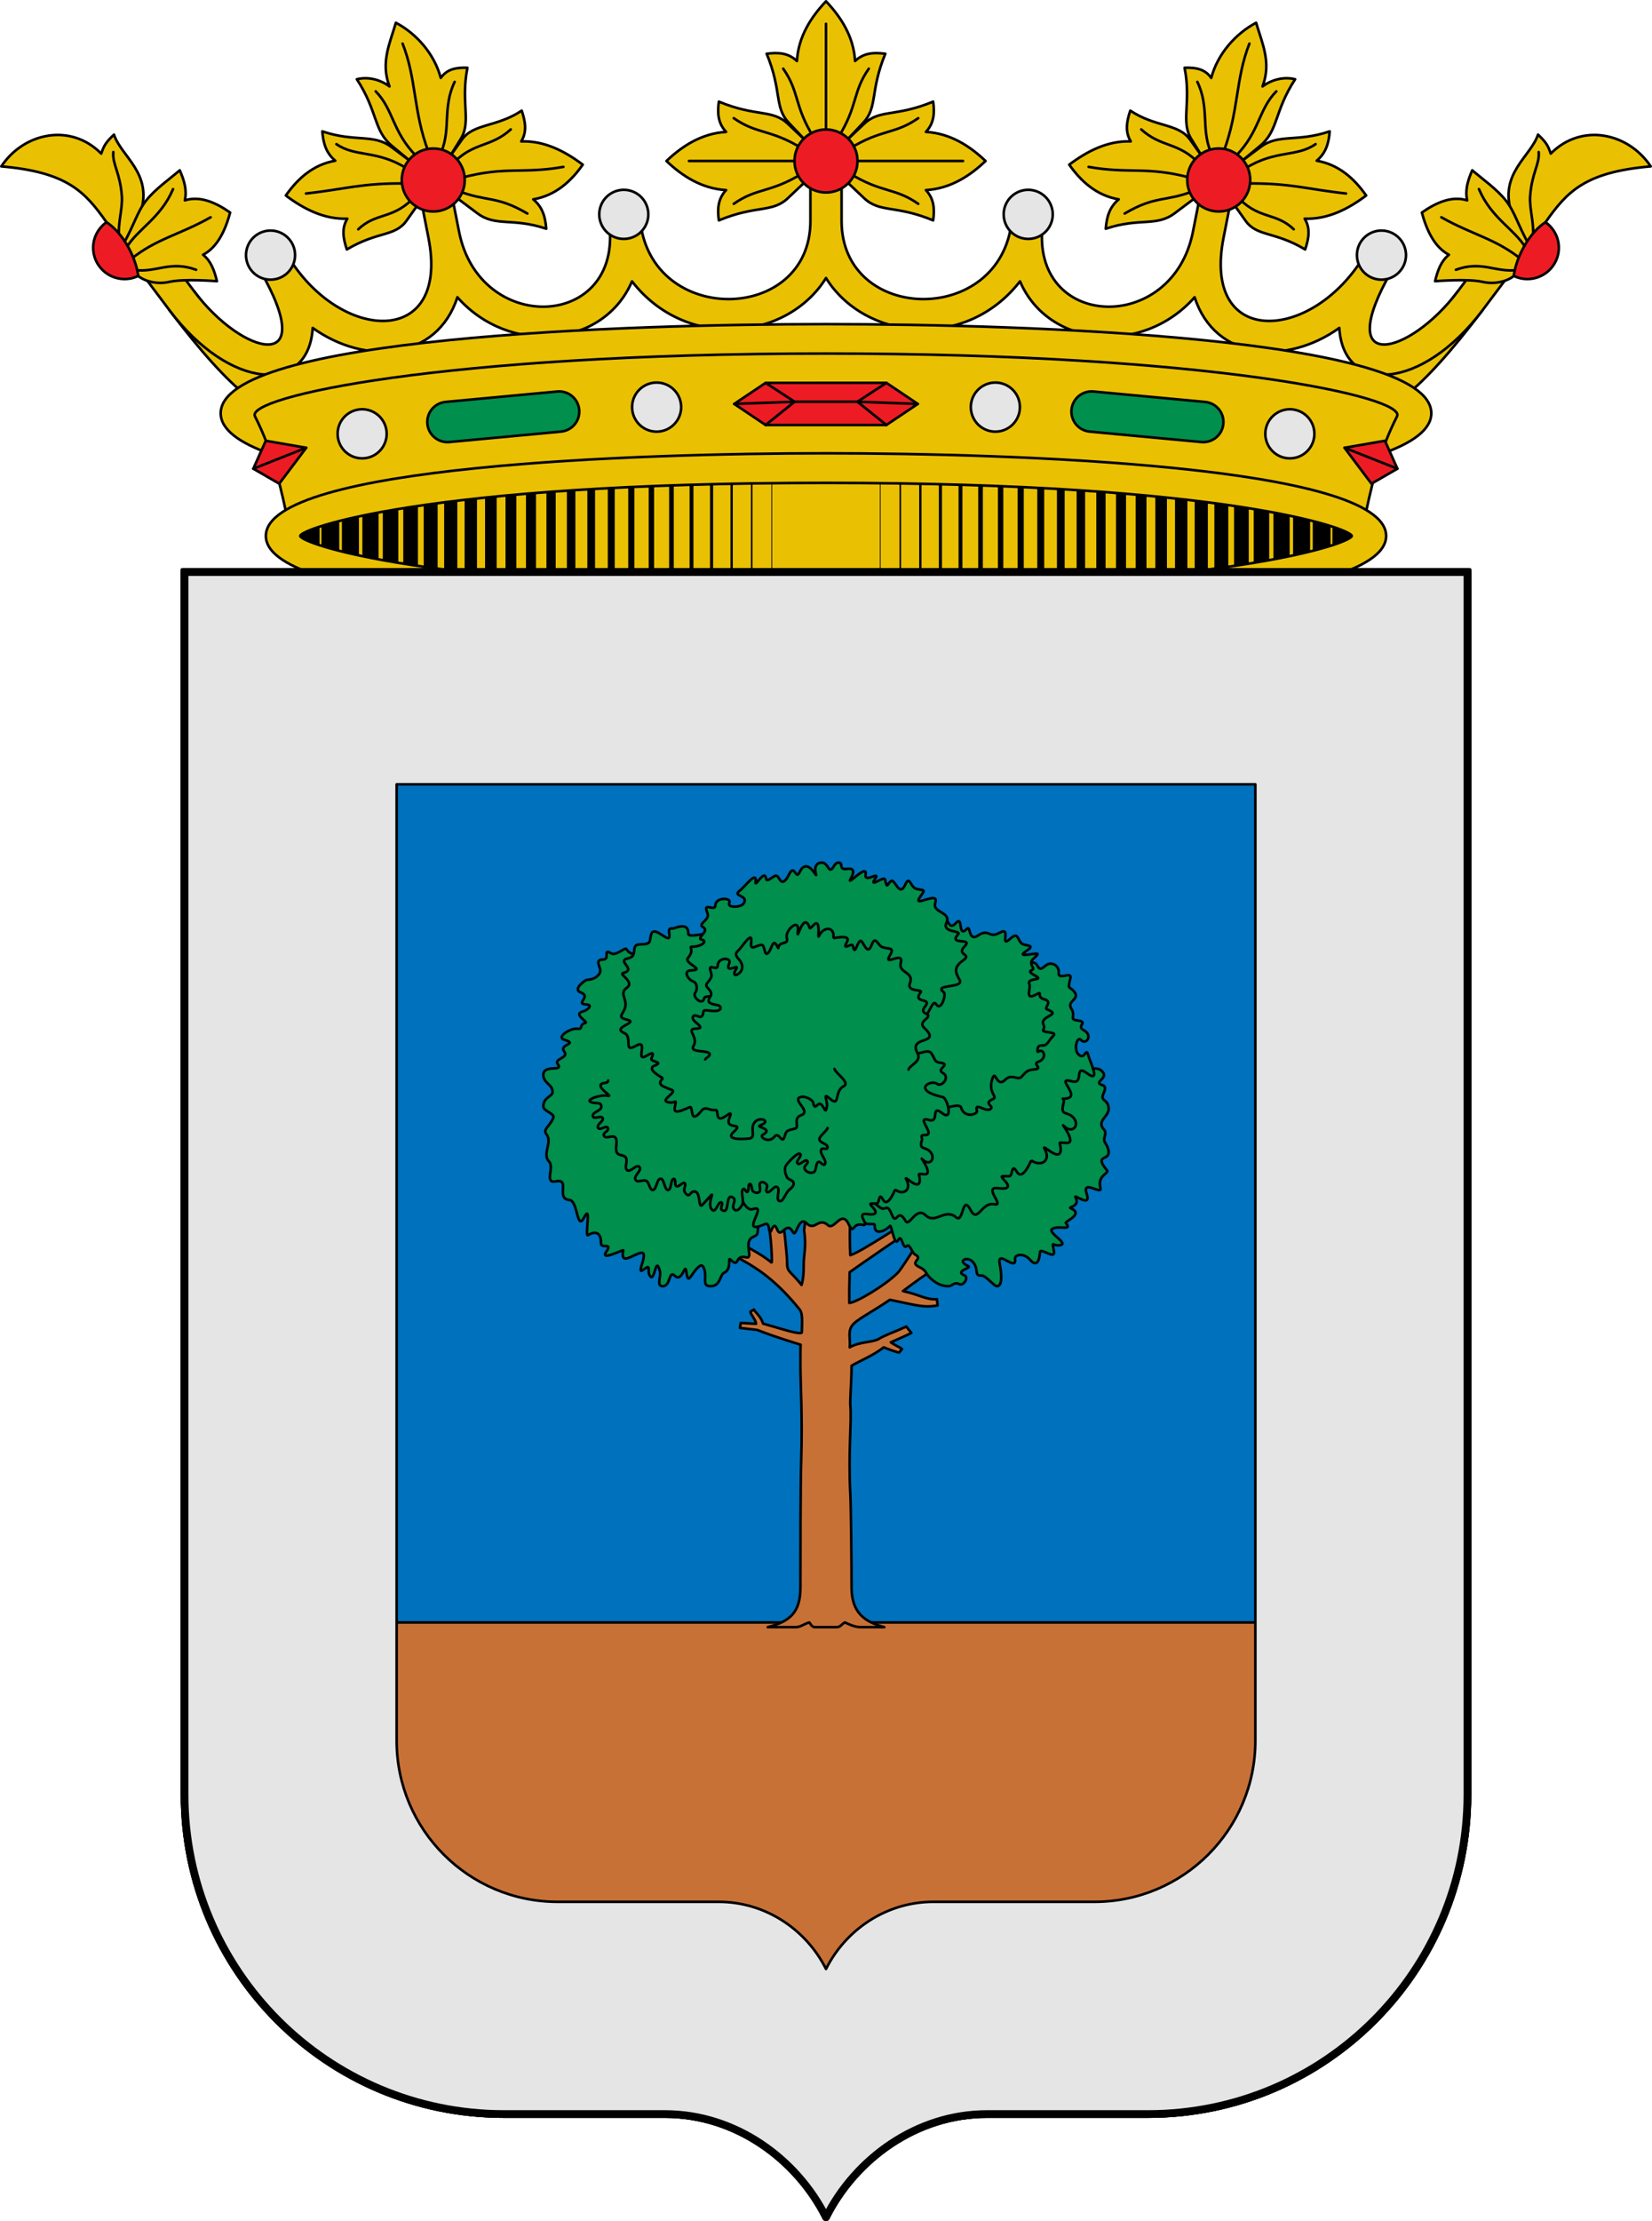 <svg viewBox="0 0 640 860" xmlns="http://www.w3.org/2000/svg"><g stroke="#000" stroke-linecap="round" stroke-linejoin="round"><path d="M529.552 207.5c0 8.415-45.943 25.526-209.552 25.526S110.448 215.915 110.448 207.5 156.392 181.974 320 181.974s209.552 17.111 209.552 25.526z" fill="#eac102"/><g fill="none"><path d="M135.754 196.496v22.009" stroke-width="6.6"/><path d="M143.527 194.709v25.582" stroke-width="6.3"/><path d="M151.3 193.536v27.928" stroke-width="6"/><path d="M159.073 192.085v30.83" stroke-width="5.7"/><path d="M166.847 190.801V224.2" stroke-width="5.4"/><path d="M174.62 189.685v35.63" stroke-width="5.1"/><path d="M182.393 188.569v37.863" stroke-width="4.8"/><path d="M190.166 187.62v39.76" stroke-width="4.5"/><path d="M197.94 187.005v40.99" stroke-width="4.2"/><path d="M205.714 186.28v42.44" stroke-width="3.9"/><path d="M213.487 185.163v44.674" stroke-width="3.6"/><path d="M221.26 184.549v45.903" stroke-width="3.3"/><path d="M229.034 184.27v46.46" stroke-width="3"/><path d="M236.807 183.6v47.8" stroke-width="2.7"/><path d="M244.58 183.042v48.917" stroke-width="2.4"/><path d="M252.354 182.707v49.587" stroke-width="2.1"/><path d="M260.127 182.204v50.592" stroke-width="1.8"/><path d="M267.9 181.87v51.261" stroke-width="1.5"/><path d="M275.673 180.864v53.272" stroke-width="1.2"/><path d="M283.447 180.864v53.272" stroke-width=".9"/><path d="M291.22 180.864v53.272" stroke-width=".6"/><path d="M298.993 180.864v53.272" stroke-width=".3"/><path d="M120.207 201.799v11.402" stroke-width="7.2"/><path d="M127.98 198.951v17.098" stroke-width="6.9"/><path d="M504.246 196.496v22.009" stroke-width="6.6"/><path d="M496.473 194.709v25.582" stroke-width="6.3"/><path d="M488.7 193.536v27.928" stroke-width="6"/><path d="M480.927 192.085v30.83" stroke-width="5.7"/><path d="M473.153 190.801V224.2" stroke-width="5.4"/><path d="M465.38 189.685v35.63" stroke-width="5.1"/><path d="M457.607 188.569v37.863" stroke-width="4.8"/><path d="M449.834 187.62v39.76" stroke-width="4.5"/><path d="M442.06 187.005v40.99" stroke-width="4.2"/><path d="M434.287 186.28v42.44" stroke-width="3.9"/><path d="M426.514 185.163v44.674" stroke-width="3.6"/><path d="M418.74 184.549v45.903" stroke-width="3.3"/><path d="M410.966 184.27v46.46" stroke-width="3"/><path d="M403.193 183.6v47.8" stroke-width="2.7"/><path d="M395.42 183.042v48.917" stroke-width="2.4"/><path d="M387.646 182.707v49.587" stroke-width="2.1"/><path d="M379.873 182.204v50.592" stroke-width="1.8"/><path d="M372.1 181.87v51.261" stroke-width="1.5"/><path d="M364.327 180.864v53.272" stroke-width="1.2"/><path d="M356.553 180.864v53.272" stroke-width=".9"/><path d="M348.78 180.864v53.272" stroke-width=".6"/><path d="M341.007 180.864v53.272" stroke-width=".3"/><path d="M519.793 201.799v11.402" stroke-width="7.2"/><path d="M512.02 198.951v17.098" stroke-width="6.9"/></g><path d="m305.27 47.975 7.195 6.81v15.101l-7.195 6.81c-6.137 5.81-12.206 2.576-26.784 8.63-.598-4.573-.337-8.356 2.81-11.723-9.445-.566-16.971-5.43-23.11-11.268 6.139-5.836 13.666-10.702 23.11-11.268-3.147-3.367-3.408-7.149-2.81-11.722 14.578 6.054 20.646 2.82 26.784 8.63z" fill="#eac102"/><path d="M308.954 62.335h-42.042M310.778 67.152c-12.327 7.643-17.397 5.39-26.507 11.76M310.778 57.518c-12.327-7.643-17.397-5.39-26.507-11.76" fill="none"/><path d="m327.549 54.797 6.808-7.197c5.807-6.139 2.574-12.209 8.627-26.792-4.572-.597-8.353-.337-11.72 2.812C330.7 14.17 325.837 6.642 320 .5c-5.836 6.142-10.699 13.671-11.265 23.12-3.366-3.149-7.147-3.41-11.719-2.812 6.053 14.583 2.82 20.653 8.627 26.792l6.808 7.197z" fill="#eac102"/><path d="M320 51.286V9.231M315.185 53.11c-7.642-12.33-5.39-17.402-11.757-26.515" fill="none"/><path d="M108.724 147.36c-9.67-4.11-25.772-24.179-33.52-34.603l-9.664 7.206c12.534 16.55 22.108 26.968 29.746 33.065 3.818 3.049 7.151 5.091 10.645 6.118zM531.276 147.36c9.67-4.11 25.772-24.179 33.52-34.603l9.664 7.206c-12.534 16.55-22.108 26.968-29.745 33.065-3.82 3.049-7.152 5.091-10.645 6.118z" fill="#eac102"/><path d="M244.843 108.928c-11.006 25.76-47.608 28.868-67.644 6.156-7.909 24.37-35.58 26.565-56.056 11.878-1.555 25.968-32.091 24.3-55.603-7l-13.59-18.09c-1.897-2.525-1.313-6.54 1.227-8.426 2.54-1.887 6.58-1.308 8.475 1.22l13.551 18.09c18.743 25.02 48.984 32.66 25.631-7.956-1.573-2.736-.642-6.636 2.076-8.257 2.718-1.622 6.699-.653 8.305 2.064 20.175 34.13 63.246 36.415 54.772-6.568l-3.699-18.766c-.596-3.023 1.77-6.265 4.811-6.852 3.042-.588 6.445 1.54 7.042 4.563l3.7 18.728c7.964 40.322 63.203 38.004 58.207-2.965-.364-2.984 2.312-5.907 5.314-6.264 3.002-.358 6.353 1.846 6.652 4.838 4.119 41.214 65.946 39.972 65.946.263v-19.78c0-3.156 2.84-6.117 6.04-6.117s6.04 2.96 6.04 6.118v19.779c0 39.71 61.827 40.951 65.946-.263.299-2.992 3.65-5.196 6.652-4.838 3.002.357 5.678 3.28 5.314 6.264-4.996 40.97 50.243 43.287 58.207 2.965l3.7-18.728c.597-3.023 4-5.15 7.042-4.563 3.041.587 5.407 3.83 4.81 6.852l-3.699 18.766c-8.473 42.983 34.598 40.698 54.773 6.568 1.606-2.717 5.587-3.686 8.305-2.064 2.718 1.621 3.649 5.521 2.076 8.257-23.353 40.616 6.888 32.976 25.63 7.957l13.552-18.09c1.894-2.529 5.935-3.108 8.475-1.22 2.54 1.886 3.124 5.9 1.227 8.426l-13.59 18.09c-23.512 31.3-54.049 32.967-55.603 7-20.477 14.686-48.148 12.49-56.056-11.88-20.036 22.713-56.638 19.605-67.644-6.155C374.147 136 334.98 131.816 320 107.637c-14.98 24.179-54.147 28.363-75.157 1.291z" fill="#eac102"/><path d="M211.628 88.559c-13.126-4.405-19.565-.635-26.706-5.987L176.82 76.5l-3.128-15.041 5.294-7.429c4.496-6.309 13.477-4.734 23.133-11.198 1.502 4.487 2.04 8.271-.193 11.92 8.906-.35 16.923 3.79 23.842 8.998-4.506 6.394-10.506 11.956-19.177 13.431 3.624 3.042 4.65 6.775 5.037 11.378zM159.668 62.915l-8.094-6.038c-6.97-5.2-14.017-1.72-26.714-6.02.389 4.601 1.413 8.335 5.038 11.376-8.672 1.476-14.664 7.071-19.17 13.465 6.919 5.208 14.928 9.314 23.834 8.965-2.233 3.65-1.695 7.433-.192 11.92 11.985-7.159 18.676-4.864 23.14-11.165l5.286-7.462z" fill="#eac102"/><path d="M158.018 71.032c-18.25-.218-23.41 2.123-39.483 3.886M157.452 65.136c-11.588-7.21-19.737-4.183-27.126-9.332M159.601 77.264c-7.902 7.697-13.95 4.995-20.807 11.508" fill="none"/><path d="m173.731 61.489 4.819-7.803c4.075-6.6-.11-14.009 2.53-27.447-4.38-.153-7.847.471-10.33 3.924-2.48-9.33-9.41-17.128-17.382-21.354-2.37 8.09-5.997 15.403-2.48 24.648-3.784-2.802-8.503-3.806-12.636-2.771 8.194 12.541 6.409 19.84 13.567 25.776l7.825 6.49z" fill="#eac102"/><path d="M170.996 58.675c3.697-8.74.41-17.177 5.137-26.967M161.32 60.477c-9.385-9.482-8.844-18.118-15.778-25.103M165.962 58.733c-5.951-15.842-4.519-27.934-9.991-41.852M175.286 63.544c7.86-8.654 14.697-6.254 22.59-13.436M177.216 73.8c11.284 4.48 15.009 1.758 27.084 8.874M178.575 68.897c17.073-4.67 24.112-1.464 39.693-4.29" fill="none"/><path d="M180.051 69.688c0 6.738-5.462 12.2-12.2 12.2s-12.2-5.462-12.2-12.2 5.462-12.2 12.2-12.2 12.2 5.462 12.2 12.2z" fill="#ed1c24" fill-rule="evenodd"/><path d="M41.258 86.054C32.915 74.217 26.007 66.617.5 64.422 9.226 51.298 27.4 47.5 39.22 59.475c1.119-3.277 1.808-4.346 4.934-7.373 2.786 8.546 15.197 15.004 10.273 30.307L49.59 97.448z" fill="#eac102"/><path d="M46.183 92.837c-.743-6.258 1.411-11.905 1.027-16.929-.703-9.193-3.715-12.221-3.316-17.036" fill="none"/><path d="M47.524 95.004c4.602-8.211 5.508-12.72 8.956-17.19 3.443-4.46 9.073-8.38 13.162-11.884 1.794 4.116 2.82 7.712 1.964 11.647 5.906-1.852 12.005.822 17.556 4.722-1.898 6.994-4.94 13.43-10.493 16.34 2.963 2.348 4.305 5.812 5.374 10.23 0 0-12.751-1.026-18.303.242-6.339 1.45-11.154-1.259-12.195-2.281z" fill="#eac102"/><path d="M50.666 100.39c9.92-8.024 19.004-9.49 30.947-16.268M48.95 95.946c4.339-7.3 13.269-11.37 18.088-22.725M52.053 104.519c8.535 1.167 13.71-3.78 23.92-.073" fill="none"/><path d="M53.545 106.83a12.054 12.054 0 0 1-5.24 1.208c-6.737 0-12.2-5.43-12.2-12.13 0-4.085 2.042-7.656 5.153-9.854 6.13 3.874 11.338 13.26 12.287 20.776z" fill="#ed1c24" fill-rule="evenodd"/><path d="M428.372 88.559c13.126-4.405 19.565-.635 26.707-5.987l8.1-6.072 3.129-15.041-5.294-7.429c-4.496-6.309-13.477-4.734-23.133-11.198-1.502 4.487-2.04 8.271.193 11.92-8.906-.35-16.923 3.79-23.842 8.998 4.507 6.394 10.506 11.956 19.177 13.431-3.624 3.042-4.65 6.775-5.037 11.378zM480.332 62.915l8.094-6.038c6.97-5.2 14.017-1.72 26.715-6.02-.39 4.601-1.414 8.335-5.039 11.376 8.672 1.476 14.664 7.071 19.17 13.465-6.919 5.208-14.928 9.314-23.834 8.965 2.233 3.65 1.695 7.433.192 11.92-11.985-7.159-18.676-4.864-23.139-11.165l-5.287-7.462z" fill="#eac102"/><path d="M481.982 71.032c18.25-.218 23.41 2.123 39.483 3.886M482.548 65.136c11.588-7.21 19.737-4.183 27.126-9.332M480.4 77.264c7.902 7.697 13.95 4.995 20.806 11.508" fill="none"/><path d="m466.27 61.489-4.82-7.803c-4.075-6.6.11-14.009-2.53-27.447 4.381-.153 7.847.471 10.33 3.924 2.48-9.33 9.41-17.128 17.382-21.354 2.37 8.09 5.998 15.403 2.48 24.648 3.784-2.802 8.503-3.806 12.636-2.771-8.194 12.541-6.409 19.84-13.567 25.776l-7.824 6.49z" fill="#eac102"/><path d="M469.004 58.675c-3.697-8.74-.41-17.177-5.137-26.967M478.68 60.477c9.385-9.482 8.845-18.118 15.779-25.103M474.038 58.733c5.951-15.842 4.519-27.934 9.991-41.852M464.714 63.544c-7.86-8.654-14.697-6.254-22.59-13.436M462.784 73.8c-11.284 4.48-15.009 1.758-27.084 8.874M461.425 68.897c-17.073-4.67-24.112-1.464-39.693-4.29" fill="none"/><path d="M598.742 86.054c8.343-11.837 15.251-19.437 40.758-21.632-8.726-13.124-26.9-16.922-38.72-4.947-1.119-3.277-1.808-4.346-4.934-7.373-2.787 8.546-15.197 15.004-10.273 30.307l4.838 15.039z" fill="#eac102"/><path d="M592.476 95.004c-4.602-8.211-5.508-12.72-8.956-17.19-3.442-4.46-9.073-8.38-13.161-11.884-1.795 4.116-2.82 7.712-1.964 11.647-5.907-1.852-12.006.822-17.557 4.722 1.898 6.994 4.94 13.43 10.493 16.34-2.963 2.348-4.305 5.812-5.373 10.23 0 0 12.75-1.026 18.302.242 6.34 1.45 11.154-1.259 12.195-2.281z" fill="#eac102"/><path d="M593.817 92.837c.743-6.258-1.411-11.905-1.027-16.929.703-9.193 3.715-12.221 3.316-17.036M589.335 100.39c-9.922-8.024-19.005-9.49-30.948-16.268M591.05 95.946c-4.339-7.3-13.269-11.37-18.088-22.725M587.947 104.519c-8.534 1.167-13.71-3.78-23.92-.073" fill="none"/><path d="M586.455 106.83a12.054 12.054 0 0 0 5.24 1.208c6.737 0 12.2-5.43 12.2-12.13 0-4.085-2.042-7.656-5.153-9.854-6.13 3.874-11.338 13.26-12.287 20.776z" fill="#ed1c24" fill-rule="evenodd"/><path d="m334.73 47.975-7.195 6.81v15.101l7.195 6.81c6.137 5.81 12.206 2.576 26.784 8.63.598-4.573.337-8.356-2.81-11.723 9.445-.566 16.972-5.43 23.11-11.268-6.139-5.836-13.665-10.702-23.11-11.268 3.147-3.367 3.408-7.149 2.81-11.722-14.578 6.054-20.646 2.82-26.784 8.63z" fill="#eac102"/><path d="M331.046 62.335h42.042M329.222 67.152c12.327 7.643 17.397 5.39 26.507 11.76M329.222 57.518c12.327-7.643 17.397-5.39 26.507-11.76M324.815 53.11c7.642-12.33 5.39-17.402 11.757-26.515" fill="none"/><path d="M332.2 62.335c0 6.738-5.462 12.2-12.2 12.2s-12.2-5.462-12.2-12.2 5.462-12.2 12.2-12.2 12.2 5.462 12.2 12.2z" fill="#ed1c24" fill-rule="evenodd"/><path d="M251.16 83a9.5 9.5 0 1 1-19 0 9.5 9.5 0 0 1 19 0zM114.31 98.774a9.5 9.5 0 1 1-19 0 9.5 9.5 0 0 1 19 0z" fill="#e5e5e5" fill-rule="evenodd"/><path d="M320 182.15c-168.57 0-220.116-19.27-220.116-22.15 0-2.88 51.546-22.15 220.116-22.15S540.116 157.12 540.116 160c0 2.88-51.546 22.15-220.116 22.15zm-166.243 3.832C114.507 180.8 85.5 172.65 85.5 160c0-29.396 156.668-34.5 234.5-34.5s234.5 5.104 234.5 34.5c0 12.649-29.006 20.8-68.257 25.982z" fill="#eac102" fill-rule="evenodd"/><path d="m195.21 185.982-83.26 17.713c-3.115-14.95-6.055-28.533-13.179-42.512-3.787-7.431 72.067-24.3 221.23-24.3s225.015 16.869 221.228 24.3c-7.123 13.979-10.064 27.562-13.178 42.512l-83.261-17.713z" fill="#eac102"/><path d="m172.64 155.615 43.214-4.034c4.323-.404 8.13 2.735 8.535 7.037.405 4.303-2.748 8.091-7.071 8.495l-43.214 4.034c-4.323.403-8.129-2.735-8.534-7.038-.406-4.302 2.748-8.09 7.07-8.494z" fill="#008f4c" fill-rule="evenodd"/><path d="M149.797 167.96a9.5 9.5 0 1 1-19 0 9.5 9.5 0 0 1 19 0zM263.882 157.62a9.5 9.5 0 1 1-19 0 9.5 9.5 0 0 1 19 0z" fill="#e5e5e5" fill-rule="evenodd"/><path d="m98.138 181.472 4.821-10.82 15.674 2.709-10.448 13.905z" fill="#ed1c24"/><path d="m98.138 181.472 20.495-8.112" fill="none"/><path d="M523.689 207.5c0 2.671-47.7 20.545-203.689 20.545S116.311 210.171 116.311 207.5c0-2.671 47.7-20.545 203.689-20.545 155.99 0 203.689 17.873 203.689 20.545zm13.311 0c0 27.266-144.977 32-217 32s-217-4.734-217-32 144.977-32 217-32 217 4.734 217 32z" fill="#eac102" fill-rule="evenodd"/><path d="m296.597 148.238-12.16 8.154 12.16 8.154h46.806l12.16-8.154-12.16-8.155z" fill="#ed1c24"/><path d="m296.597 148.238 11.24 7.298-11.24 9.01" fill="none"/><path d="m284.437 156.392 23.4-.856h24.326l23.4.856" fill="none"/><path d="m343.403 148.238-11.24 7.298 11.24 9.01" fill="none"/><path d="m466.862 155.615-43.214-4.034c-4.323-.404-8.13 2.735-8.535 7.037-.405 4.303 2.748 8.091 7.071 8.495l43.214 4.034c4.323.403 8.129-2.735 8.534-7.038s-2.748-8.09-7.07-8.494z" fill="#008f4c" fill-rule="evenodd"/><path d="m541.364 181.472-4.821-10.82-15.674 2.709 10.448 13.905z" fill="#ed1c24"/><path d="m541.364 181.472-20.495-8.112" fill="none"/><path d="M388.84 83a9.5 9.5 0 1 0 19 0 9.5 9.5 0 0 0-19 0zM525.69 98.774a9.5 9.5 0 1 0 19 0 9.5 9.5 0 0 0-19 0zM490.204 167.96a9.5 9.5 0 1 0 19 0 9.5 9.5 0 0 0-19 0zM376.118 157.62a9.5 9.5 0 1 0 19 0 9.5 9.5 0 0 0-19 0z" fill="#e5e5e5" fill-rule="evenodd"/><path d="M459.949 69.688c0 6.738 5.462 12.2 12.2 12.2s12.2-5.462 12.2-12.2-5.462-12.2-12.2-12.2-12.2 5.462-12.2 12.2z" fill="#ed1c24" fill-rule="evenodd"/></g><g stroke="#000" stroke-linecap="round" stroke-linejoin="round"><path d="M70.5 220.5v474.25c0 68.898 55.852 124.75 124.75 124.75h62.375c27.289 0 50.92 17.163 62.375 40 11.455-22.837 35.086-40 62.375-40h62.375c68.898 0 124.75-55.852 124.75-124.75V220.5z" fill="#0071bc"/><path d="M120.5 628.167h399v149h-399z" fill="#c87137"/><path d="M70.5 220.5v474.25c0 68.898 55.852 124.75 124.75 124.75h62.375c27.289 0 50.92 17.163 62.375 40 11.455-22.837 35.086-40 62.375-40h62.375c68.898 0 124.75-55.852 124.75-124.75V220.5zm83.167 83.167v370.291c0 34.45 27.925 62.375 62.375 62.375h62.375c18.193 0 33.948 10.778 41.583 26 7.635-15.222 23.39-26 41.583-26h62.375c34.45 0 62.375-27.925 62.375-62.375V303.667z" fill="#e5e5e5" fill-rule="evenodd"/></g><g stroke="#000" stroke-linecap="round" stroke-linejoin="round"><path d="m348.296 523.673 1.144-1.348c-.706-.686-2.512-1.33-4.329-2.623 2.993-1.336 7.586-3.315 7.953-3.666l-1.953-2.408c-5.815 2.6-7.905 3.122-10.693 4.789-2.17 1.298-7.812 1.092-11.22 3.24.306-3.518-.774-5.973.844-8.35 1.619-2.377 7.772-5.3 14.71-10.07 10.042 2.04 13.022 3.197 18.487 2.188l-.262-2.427c-4.069.339-6.168-1.546-13.149-3.14 8.762-6.621 19.827-14.39 30.172-17.617l-.721-3.24c-4.77-.422-19.966 10.642-21.282 8.06 3.065-5.858 6.12-12.407 8.241-17.051l-1.895-1.468c-3.059 3.605-14.731 22.353-16.367 24.059-4.69 4.893-16.45 11.828-18.94 11.856-.076-8.144.133-8.676.128-11.89 1.63-1.231 22.192-15.438 24.94-17.11l-.781-3.33c-1.637.297-19.446 12.537-23.91 13.844-.388-7.531-.263-24.29 1.93-30.945.58-1.758 4.033-9.851 5.187-10.792l-2.21-11.253c-1.252.748-8.92 17.549-11.003 16.355-2.482-1.422-9.785-13.929-11.698-16.355l-5.004 4.864c.186 2.47 4.11 9.723 4.619 12.126.816 3.863 1.42 19.573.264 26.296 1.016 6.705-.212 9.223-.138 13.847.03 1.883-.132 5.25-.832 7.375-4.032-5.127-5.598-5-5.574-8.066.027-3.535-1.495-16.574-1.802-17.914-2-8.72-10.613-17.768-11.853-19.056l-3.88 2.221c1.77 1.757 7.734 9.448 8.805 12.437 2.46 6.875 3.055 21.879 2.703 21.735-3.693-3.069-8.272-5.33-11.445-7.215-1.015-.603-6.463-16.719-10.039-21.292h-3.682c2.513 6.412 5.808 11.711 7.752 19.336-5.023.141-10.077-1.74-21.513 4.46l1.271 3.674c10.406-3.58 18.821-4.083 26.344.087 8.176 4.532 14.503 9.7 21.992 18.86 1.14 1.395 1.243 2.62 1.041 9.088-.314 1.207-8.323-1.518-15.038-3.382-.85-2.884-2.923-4.208-3.52-5.433l-1.344.788c-.189.835 2.053 3.033 2.141 4.723l-5.908-.352-.314 1.948 6.719.783c7.546 2.983 15.837 5.38 16.788 5.714-.105 1.288-.08 6.606-.08 8.162 0 7.107.837 19.373.308 36.27-.315 10.054-.308 38.05-.308 49.508 0 9.948-4.253 13.24-12.661 15.408h10.989c1.716 0 3.43-1.454 5.144-1.815.289.318.946 1.815 2.05 1.815h8.583c1.51 0 2.108-1.474 3.143-1.815 1.263.567 3.74 1.815 6.004 1.815h9.226c-7.464-2.058-12.661-5.38-12.661-15.408 0-9.752-.245-31.583-.483-36.108-.867-16.452.57-27.933.01-34.224-.191-2.151.47-9.788.47-15.446 2.8-1.793 8.204-3.792 12.459-7.16.349.169 3.7 1.52 5.93 2.038z" fill="#c87137"/><path d="M254.877 368.01c-3.386-.22-.48.458-1.478 3.73-1.109 3.634-2.62 3.684-2.779.145-.213-4.761-5.23-.075-7.937-4.408-.575-.922-4.038 2.854-6.025 1.582-3.187-2.04-.203 2.414-2.997 2.454-4.11.06 0 3.412-1.409 5.428-2.01 2.869-4.54 2.026-5.523 2.709-2.616 1.815-3.925 3.734-1.823 4.556 4.464 1.744-2.379 4.4 2.219 4.701 2.844.187.54 2.19-1.46 2.757-3.797 1.074 2.449 4.02 1.107 4.373-2.557.674-.807 2.586-2.887 2.267-2.861-.438-8.494 3.27-5.32 4.248 5.86 1.805-2.265 1.565.067 4.64 1.85 2.436-4.109 2.723-2.577 4.765 2.461 3.284-5.555-.098-5.555 4.215 0 3.308 3.634 3.568 3.571 6.67-.035 1.735-3.571 1.933-3.571 5.507 0 1.96 4.657 2.71 3.83 4.548-1.64 3.637-4.175 4.242-2.551 6.383 2.302 3.036-1.88 7.637.911 10.416 2.248 2.236-2.058 8.648 2.695 7.695 5.811-1.164-.337 6.688 5.278 7.228 3.315.318 2.721 12.333 5.653 6.706 2.977-5.715.108 7.827 1.506 6.895 1.698-1.132 5.043-2.152 5.002 3.13-.02 2.399 4.73-.609 2.005 3.372-2.521 3.682 6.728-1.031 6.651-.665-1.244 5.952 3.287 1.965 6.574 1.063 3.968-1.087-2.246 9.125 1.268 6.439 3.169-2.422 1.294.317 2.334 2.183 2.054 3.688 2.197-8.21 3.972-1.698.613 2.248-1.53 5.937 1.147 5.937 3.14 0 2.219-6.38 4.67-4.021 2.882 2.772 3.923-5.334 4.421-1.702.61 4.443 1.188 2.693 2.905.365 1.792-2.43 3.083-3.423 3.764-1.99 1.782 3.742-1.027 7.348 2.718 7.348 4.008 0 3.525-4.412 5.327-5.227 3.1-1.4 1.183-6.193 2.387-5.075 3.858 3.585 1.31-2.035 6.073-.882 3.193.773-1.36-6.12 2.72-7.88 2.817-1.215 1.052-1.721 2.39-5.272 1.288-3.419.18-4.612 3.3-5.686 3.84-1.323.726-1.218 3.751-.2 2.752.926-4.913-9.785.214-7.103 4.38 2.29-.403-5.069 2.202-8.358 2.894-3.654-5.832-4.744-5.84-7.4 0-1.047 1.611-1.073 2.291-1.895M409.004 411.14c-.204 2.345 9.038-3.743 8.113.758-1.142 5.55 4.892-4.458 3.796.535-.937 4.266 3.379-.953 6.313 2.63 2.187 2.673-4.08 3.842 0 5.133 2.037.645-.262 3.627-.102 4.684.223 1.468 2.376 1.298 2.376 4.52 0 2.887-4.781 4.739-1.9 7.809 1.36 1.448.044 2.867.168 4.237.109 1.204 1.732 2.26 1.732 4.789 0 3.125-5.685.837-.673 6.835 1.08 1.293-3.828 1.823-2.495 6.89.78 2.967-7.4-3.634-5.319 2.306 1.913 5.458-5.027.025-4.412 1.164 2.112 3.912-3.113 3.823-1.782 4.38 5.332 2.228-2.402 5.107-1.908 5.703 2.685 3.242-2.784.754-5.246 2.288-2.223 1.385 7.386 6.02 2.5 6.366-2.516.179-2.621-2.074-1.859 2.183.679 3.788-5.268-1.594-5.413.505-.22 3.212-1.23 5.977-3.94 2.789-2.145-2.522-5.933-2.07-5.706-.204.633 5.198-7.074-3.978-5.954 1.798 1.157 5.972.565 8.743-1.064 8.743-1.151 0-4.36-4.217-5.927-4.113-3.206.213-.834-2.57-3.552-5.435-1.97-2.078-6.222-.325-1.735 1.71 1.912.868-5.53 1.81-1.328 3.7 1.676.753-.368 4.155-2.088 3.337-2.125-1.01-2.49.801-4.259.801-2.916 0-5.193-1.427-7.226-3.421-1.586-1.556-1.044-2.626-4.072-4.05-4.042-1.9 1.987-3.036-1.549-4.793-1.114-.554-2.123-4.431-3.179-3.289-1.609 1.742-1.929-4.986-3.288-2.368-1.59 3.061-2.601-6.09-3.232-5.414-1.86 1.995-6.138 3.894-5.916-.244.058-1.098-2.742.232-4.357-1.23-2.6-2.353-6.205-2.593-6.016-6.235.185-3.565 12.372-7.122 11.413-8.888-.54-.993-5.638-2.125-6.551-2.481" fill="#008f4c" fill-rule="evenodd"/><path d="M328.123 458.95c2.648-.608-.698 5.094 4.163 3.558 6.455-2.04-3.27 4.628 2.084 3.913 3.672-.491 3.202-1.622 6.295.893 2.547 2.072 2.86-2.03 4.83 2.93 1.856 4.676 2.19-3.157 5.317 2.451 1.428 2.559 4.097-5.7 7.728-2.226 3.95 3.782 7.39-2.937 11.904.872 2.85 2.405 2.272-9.114 5.505-2.957 2.913 5.547 4.178-3.151 9.301-2.13 4.204.837-4.66-7.03 1.475-6.223 2.822.371 5.268.093 2.625-2.78-2.267-2.463-1.244-1.719 1.682-1.865 1.393-.069.765-5.35 2.848-1.774 2.357 4.047 5.544-4.42 5.663-4.333 3.71 2.674 7.783.174 5.142-4.49-1.454-2.568 6.293 5.868 6.234.155-.03-2.858-1.748-2.653 2.262-2.438 4.09.22-1.89-7.431-1.272-6.782 3.821 4.013 7.024-.744 3.249-3.65-1.977-1.521-4.358-.334-3.232-4.486.952-3.51-1.937-1.654 1.466-2.326 5.269-1.041-4.955-8.541 1.821-6.62 5.08 1.442.587-7.047 5.997-3.046 5.413 4.004 1.007-4.675.4-6.996-.96-3.664-1.319 2.556-4.033-.642-1.621-1.91-.283-7.126 1.341-5.219 1.694 1.988 4.682-1.848.974-3.844-3.335-1.795 2.46-3.18-2.884-3.875-2.775-.361-.141-1.745-2-4.558-1.877-2.842 3.524-3.55 1.219-6.44-2.002-2.509-2.708-.397-1.565-5.267.709-3.017-5.093 1.27-4.494-2.437.15-.92-.876-3.545-3.66-3.174-1.847.247-3.217 3.527-4.567.831-1.793-3.58-6.234 1.189-5.938 2.756.644 3.42-5.983 1.957-5.062 1.042 2.093-2.08 4.03-3.325-.649-2.483-3.068.552-2.802-1.733-4.64-2.54-3.796-1.667-2.724 7.269-5.047 6.413-.91-.336-.421-2.104-.934-3.077" fill="#008f4c" fill-rule="evenodd"/><path d="M348.419 364.994c1.962.64 1.158-3.75 4.544-2.516 4.668 1.702 2.27-5.803 6.922-5.778 2.505.013 2.884 3.16 5.018-.288 2.288-3.698 2.07 4.727 5.36 1.036 3.102-3.483.553 6.142 4.36 2.133 1.469-1.548.422 5.188 4.256 2.624 4.404-2.945 4.137 1.326 8.27-1.023 5.094-2.895-.242 6.27 4.227 2.272 3.073-2.748 2.705.053 4.235 1.658 1.294 1.357 6.022.42 2.073 3.022-5.066 3.337 5.12.127 4.248 1.415-1.07 1.58-3.61 2.283-1.789 5.024 1.068 1.608-3.677.668 1.114 3.298 3.421 1.878-3.762.637-2.455 3.163.68 1.317-1.886 6.317 2.199 4.208 3.828-1.975-.294.622 3.79 1.754 3.024.839-.426 3.306.79 3.771 6.236 2.388-3.149 2.349-1.272 6.1.977 1.955-2.195 2.28 2.256 2.852 3.43.442 1.134 1.349.144 2.915-1.995 3.157-2.663 1.716-4.176 2.354-.607.256-.879 2.597-.329 2.206 2.16-1.533 3.69 2.594.123 3.87-2.792.997 2.36 2.644-1.87 3.007-2.581.221-3.022 1.028-4.772 2.892-1.36 1.448-3.719-1.42-6.215 1.054-2.073 2.055-2.937.337-3.982-1.316-.69-1.093-1.838 2.702-1.45 4.82.39 2.141 2.002 3.426.837 3.92-4.167 1.762.055 2.622-.905 3.714-1.813 2.062-6.55-2.991-5.5.95.352 1.317-4.849 3.041-6.15-1.308-.854-2.857-13.956 4.414-11.428-1.672 1.903-4.585-3.991-4.495-5.11-3.502-2.72 2.417-3.091-4.836-5.244-3.694-.815.432-.893 1.383-1.57 2" fill="#008f4c" fill-rule="evenodd"/><path d="M283.178 457.99c2.217-.535 4.46 11.479 8.532 10.127 5.406-1.796-2.989 7.52 1.495 6.89 3.074-.431 4.2-2.896 4.79 1.035.545 3.625 1.409-4.44 3.059-.076 1.555 4.116 3.552-3.82 6.172 1.115 1.195 2.253 2.183-6.542 5.223-3.483 3.309 3.328 4.554-2.586 8.334.767 2.386 2.117 5.176-6.03 7.884-.61 2.44 4.883 1.149-.46 5.44.438 3.52.737-3.19-4.848 1.949-4.138 2.364.327 4.412.085 2.198-2.446-1.898-2.17-1.042-1.513 1.409-1.642 1.167-.062.64-4.708 2.385-1.56 1.974 3.562 4.644-3.891 4.744-3.816 3.106 2.354 6.518.154 4.306-3.952-1.218-2.26 5.27 5.165 5.222.137-.024-2.516-1.465-2.335 1.894-2.146 3.426.194-1.584-6.542-1.066-5.97 3.202 3.532 5.884-.654 2.722-3.212-1.656-1.34-3.941-.412-2.707-3.949.352-1.01-1.096-2.097 1.228-2.048 4.483.096-4.15-7.518 1.525-5.826 4.255 1.269.491-6.203 5.023-2.681 4.533 3.524 2.07-5.766.334-6.159-12.622-2.856-4.367-6.974-2.254-5.158 1.653 1.42 5.317-2.475 2.211-4.231-2.794-1.58 3.54-3.313-.935-3.925-2.325-.317-1.844-1.078-3.4-3.554-1.573-2.502-5.932 1.754-7.662-.994-2.523-4.004-3.188 2.325-4.36-2.132-.406-1.544-.64-1.829 2.448-2.86.967-.322-3.372-1.869-.022-3.55 4.064-2.037-5.76.148-4.988-.658 1.753-1.83 2.785-4.602-1.134-3.86-2.57.485-2.346-1.526-3.886-2.237-3.179-1.467-4.64 5.18-6.586 4.426-.761-.295-.353-1.851-.782-2.708" fill="#008f4c" fill-rule="evenodd"/><path d="M235.61 418.384c-.056 1.378-2.714.464-2.933 1.816-.283 1.745 5.002 4.483 2.75 4.05-2.98-.574-8.702 1.612-6.557 2.431 2.18.833 3.743-.19 4.085 1.561.364 1.866-3.932 2.34-3.237 4.049.49 1.205 3.1-.523 3.747.556.66 1.1-2.266 2.384-1.826 3.65.576 1.657 3.505-1.31 3.93.419.266 1.076-1.975 1.602-1.653 2.652.553 1.8 3.45-.47 4.51.917 1.069 1.403-.34 4.243.58 5.81.759 1.294 2.745.653 3.489 1.963.726 1.277-.628 3.74.355 4.701 1.324 1.296 3.928-2.698 4.952-1.02.83 1.36-2.316 3.232-1.639 4.722.726 1.597 3.045-.245 4.333.61 1.066.707 1.17 3.442 2.373 3.451 1.533.012 1.527-4.377 3.06-4.355 1.504.021 1.424 4.465 2.926 4.357 1.355-.098.925-4.479 2.273-4.284.776.112.152 2.3.837 2.774 1.024.709 2.807-2.162 3.424-.908.472.96-1.18 2.24.314 3.845 1.772 1.902 1.644-1.626 3.906-.67 1.777.752.954 6.698 2.502 5.001l3.414-3.743c1.182-1.296-1.854 4.061.557 5.824 1.336.977 2.23-3.794 3.47-2.98.665.435-.623 2.39.052 2.846 3.41 2.31 1.11-6.782 4.385-4.761 1.689 1.04-1.255 3.686.814 4.833.97.538 2.182-.97 2.756-2.122.854-1.716-.948-5.16.487-6.055.512-.32.913 1.366 1.456 1.143.832-.342.123-3.008.996-3.077.875-.069.546 2.327 1.294 2.907.692.536 1.808.786 2.429.126.71-.754-.4-2.846.374-3.49.73-.608 2.02-.001 2.524.898.388.69-.656 2.02-.127 2.539 1.154 1.13 2.907-2.7 4.154-1.74 1.213.932-.65 4.719.685 5.328 1.416.646 2.315-2.444 3.4-3.768.783-.958 2.336-1.64 2.24-3.016-.097-1.387-2.089-1.287-2.645-2.487-.569-1.227-1.049-3.041-.437-4.235.62-1.21 4.885-5.73 5.651-4.665.681.947-1.752 2.569-1.123 3.572.823 1.313 3.158-2.134 3.921-.764.478.856-1.482 1.798-1.172 2.77.474 1.49 2.441 2.062 3.618 1.469 1.097-.554.62-3.357 1.71-3.936.805-.428 1.91 1.688 2.523.898 1.107-1.424-2.149-4.033-1.344-5.753.417-.89 2.194.353 2.395-.65.336-1.69-3.038-1.657-3.136-3.395-.055-.966 2.984-3.308 3.176-4.246" fill="#008f4c" fill-rule="evenodd"/><path d="M279.653 368.657c-.27-3.172-2.322-4.638-4.457-6.65-1.402-1.323-8.656 1.423-8.563-.595.215-4.718-5.36-1.922-5.843-1.943-1.191-.049-1.858-.109-1.511 2.117.796 5.12-5.69-3.863-6.992.13-.859 2.636.423 3.909-4.264 3.912-4.217 0-.4 4.533-4.725 5.417-4.785.978 3.65 4.324-1.891 5.685-1.905.468 4.72 3.38 1.357 5.75-2.806 1.976.016 4.24-.458 7.06-.517 3.076-3.65 4.247.47 5.208 5.251 1.224-6.323 2.93-.857 5.256 3.23 1.374-.539 7.8 4.227 5.01 5.487-3.214-.227 6.365 4.099 3.87 1.863-1.073 3.55-2.015 2.131.833-.746 1.499 5.212 1.313 1.208 2.862-3.584 1.387 3.33 4.82 3.25 4.897-2.795 2.662.466 3.265 3.432 4.505 2.376.992-5.681 4.36-.77 4.868 2.468.256 2.628-1.76 1.898 2.045-.675 3.519 5.643-.572 6.147-.23.864.584.022 5.438 2.898 2.855 1.638-1.47 1.698-3.017 4.312-2.06 2.641.967 2.913-.795 3.21 2.013.51 4.816 6.71-3.661 4.67 1.238-2.188 5.25 6.118 1.389 1.587 5.557-3.604 3.314 3.957 2.756 5.943 2.538 3.182-.35-.155-4.118 2.542-6.645 1.942-1.819 6.27-.113 1.768 1.594-1.882.714 5.421 1.147 1.057 3.585-1.577.88 2.315 3.481 4.468.782 1.932-2.422 2.915 3.676 4.071-.42.626-2.22 1.177-2.016 3.994-2.752 1.76-.46-1.022-3.99 2.29-5.164 4.218-1.495-3.742-5.919-.226-7.04 1.751-.559 4.699 1.077 4.904 2.144.683 3.554 1.589-.337 2.98.644 1.414.998 1.801 4.302 2.344.781.341-2.214-1.977-5.677 1.259-2.869 3.946 3.425 1.447-3.027 5.276-4.913 2.632-1.297-3.203-5.021-3.627-6.69" fill="#008f4c" fill-rule="evenodd"/><path d="M348.155 399.954c-.6-.488 3.941-10.083 7.422-6.402 3.534 3.738 5.404-7.406 7.043-4.812 1.991 3.152 4.065-3.782 2.983-4.602-4.293-3.255 8.098-1.332 6.144-4.784-1.474-2.604-2.593-4.704 1.25-7.417 3.98-2.81-2.827-1.916.763-5.608 3.365-3.46-6.596-.142-2.559-4.615 1.366-1.513-6.332-.542-4.55-4.39 2.033-4.392-5.635-3.78-4.294-7.801 1.655-4.962-9.326 2.42-5.9-2.268 2.416-3.307 1.39-2.301-1.521-3.14-2.275-.656-2.5-5.488-4.281-1.533-2.27 5.038-3.979-2.6-5.479-1.446-1.576 1.212-1.422 3.282-2.291-.57-.377-1.671-6.525 3.65-3.798-.427 2.064-3.086-4.323 1.88-3.732-1.454.83-4.677-7.469 4.608-5.87 1.723 1.93-3.48.945-4.32-1.34-3.997-3.54.502-1.24-2.43-3.226-2.43-1.849 0-1.95 2.58-3.219 2.707-.735.074-1.454-2.707-3.237-2.707-2.181 0-3.182 1.58-2.306 4.624.4 1.392-1.877-3.738-4.312-3.129-2.392.6-2.124 4.915-3.775 2.384-1.681-2.577-2.316 1.46-3.784 2.899-2.085 2.045-2.315-1.696-3.646-1.711-1.021-.013-3.591 2.818-3.847 1.147-.611-3.991-4.426 3.776-4.082 1.29.663-4.8-4.271 2.011-5.973 3.236-3.437 2.475 3.156 1.618 1.51 4.866-.965 1.903-6.694 1.948-5.727.046 1.103-2.17-5.266-2.402-5.387.916-.094 2.552-4.755-1.322-3.287 2.332.853 2.122.429 2.257-1.797 4.694-1.48 1.622 2.754 1.108.303 4.04-1.773 2.119-1.058 1.95-.021 2.352 1.52.588-.617 2.483-3.712 2.538-2.593.046.915.697-2.116 4.422-1.682 2.069 7.198 4.611 1.211 4.783-3.134.09-1.354 3.494.873 4.305 1.53.558 1.738 3.046.691 4.492-1.074 1.484 2.872 5.06 3.53 1.99.507-2.367 15.428 1.888 15.15 2.874-.244.859-4.947-1.65-5.485-.93" fill="#008f4c" fill-rule="evenodd"/><path d="M351.982 414.129c.512-1.931 5.216-3.031 3.423-6.448-3.132-5.967 6.215-3.886 4.556-7.407-1.15-2.44-4.487-2.968-1.305-5.668 3.326-2.823-3.184-1.337-.2-5.026 2.802-3.464-5.119-.917-1.833-5.302 1.179-1.574-5.562.137-4.082-3.704 1.694-4.398-4.69-3.777-3.573-7.8 1.376-4.96-7.077 1.82-4.216-2.886 1.998-3.287-.414-2.308-2.816-3.14-1.94-.672-2.775-4.861-4.254-.915-1.892 5.047-3.338-2.574-4.559-1.445-1.34 1.24-1.949 5.725-2.676 1.86-.306-1.634-4.543 2.403-2.32-1.594 1.75-3.146-5.275-1.252-5.25-1.454.563-4.709-3.934-4.537-5.664-.707-.608 1.347 1.027-7.506-2.062-4.284-2.242 2.339-1.05.64-2.342-.693-2.336-2.411-4.249 7.923-3.676 2.653.522-4.81-5.057-.068-4.34 2.951.332 1.401.201 1.584-1.905 2.218-2.158.65-.645 3.165-2.044.585-1.363-2.51-1.875 1.397-3.149 2.9-1.655 1.95-1.326-2.958-2.543-2.976-2.36-.034-4.582 2.815-4.13-1.111.553-4.805-3.553 2.011-4.97 3.237-2.859 2.474 1.97 3.291 1.454 6.927-.35 2.468-4.708 4.122-2.352.352 1.62-2.591-4.651 2.317-2.61-2.367.955-2.191-4.382-2.4-4.482.916-.077 2.544-3.95-1.304-2.735 2.332.714 2.137.26 2.385-1.494 4.694-1.242 1.635 3.15 2.542 1.162 5.4-1.517 2.179.867 2.534 3.028 2.936 1.382.257 1.906 2.005-.708 2.246-2.209.204-4.676-.916-4.814.34-.44 3.98-2.833.408-3.912 1.722-1.6 1.946 5.988 4.61 1.007 4.783-4.23.146 1.225 3.161-.94 6.755-1.748 2.903 6.727 1.264 6.236 3.353-.195.825-1.245 1.099-1.693 1.82" fill="#008f4c" fill-rule="evenodd"/></g><path d="M71.5 221.5v473.25c0 68.35 55.4 123.75 123.75 123.75h62.375c27.18 0 50.966 17.254 62.375 40 11.409-22.746 35.195-40 62.375-40h62.375c68.35 0 123.75-55.4 123.75-123.75V221.5z" fill="none" stroke="#000" stroke-linecap="round" stroke-linejoin="round" stroke-width="3"/></svg>